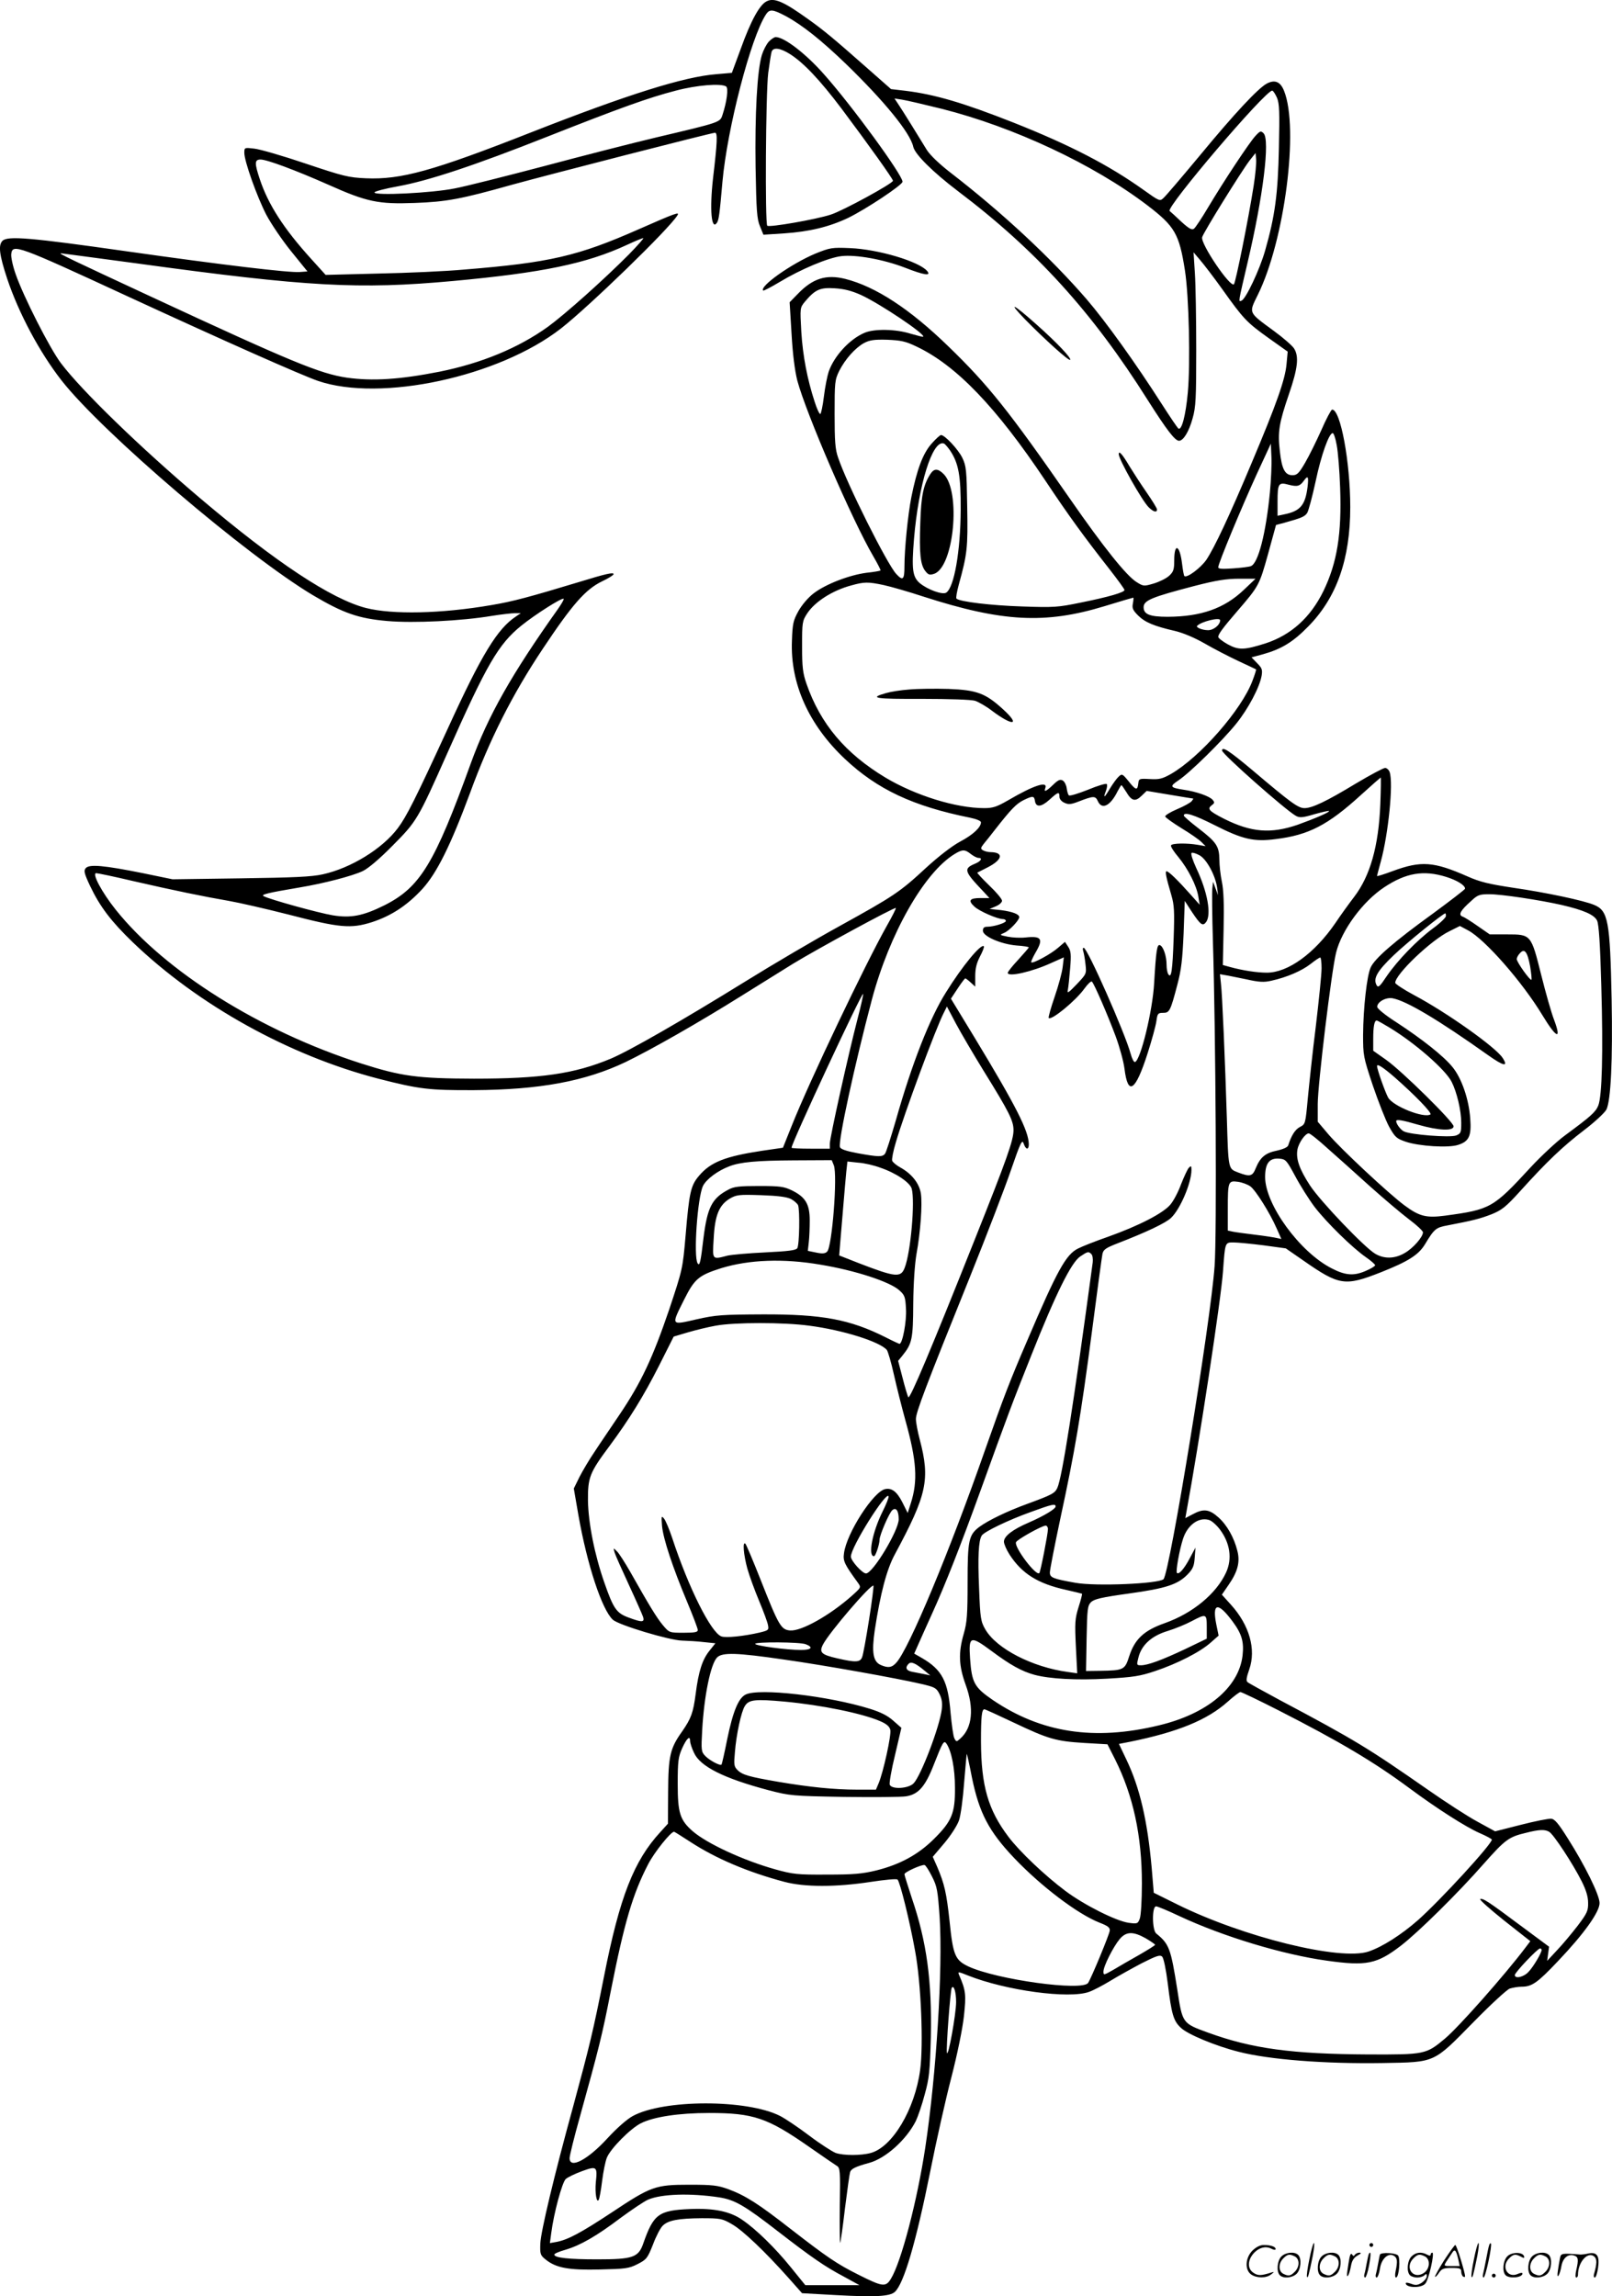 <svg version="1.0" xmlns="http://www.w3.org/2000/svg"
  viewBox="0 0 842.482 1200.152"
 preserveAspectRatio="xMidYMid meet">
<g transform="translate(-0.311,1200.376) scale(0.1,-0.1)"
fill="#000000" stroke="none">
<path d="M4010 11997 c-37 -18 -83 -102 -135 -247 l-47 -127 -81 -7 c-168 -13
-461 -105 -968 -304 -514 -202 -680 -248 -864 -240 -92 4 -118 11 -315 77
-118 40 -239 75 -268 78 -51 6 -52 6 -52 -22 0 -44 66 -229 115 -324 25 -47
83 -133 130 -191 l85 -105 -41 -3 c-56 -4 -395 36 -909 109 -499 71 -617 81
-644 54 -23 -23 -16 -75 25 -199 60 -179 169 -384 284 -531 213 -272 966 -915
1315 -1123 157 -93 237 -121 387 -134 138 -12 387 0 548 27 50 8 104 14 120
14 l30 0 -25 -17 c-97 -64 -179 -197 -357 -587 -169 -367 -215 -459 -261 -520
-81 -108 -246 -209 -392 -241 -59 -13 -149 -17 -430 -21 l-355 -5 -155 32
c-204 41 -281 48 -299 26 -11 -13 -8 -27 23 -93 52 -109 110 -185 224 -295
342 -328 816 -591 1282 -712 215 -55 264 -61 500 -60 343 2 581 46 793 147
134 65 382 206 607 347 91 57 210 131 265 165 122 75 534 299 540 293 2 -2
-19 -44 -47 -93 -112 -199 -404 -811 -497 -1045 l-46 -115 -110 -16 c-191 -29
-268 -59 -328 -130 -44 -51 -52 -87 -71 -316 -15 -170 -15 -172 -86 -385 -86
-252 -145 -379 -259 -548 -46 -69 -106 -156 -131 -195 -26 -38 -61 -97 -78
-130 l-30 -61 24 -139 c46 -261 123 -494 180 -547 31 -28 297 -108 362 -109
31 -1 83 -4 115 -8 l59 -6 -31 -39 c-37 -46 -57 -107 -72 -225 -13 -100 -24
-129 -71 -197 -63 -88 -72 -129 -73 -316 l-1 -166 -40 -44 c-138 -150 -212
-338 -294 -754 -57 -287 -75 -361 -160 -675 -101 -367 -171 -661 -173 -722 -2
-54 0 -61 28 -83 54 -44 121 -56 283 -52 133 3 152 5 197 28 47 24 52 30 81
103 16 43 39 87 51 98 28 28 81 38 203 39 99 0 108 -2 158 -31 56 -31 176
-146 297 -282 l70 -79 180 -10 c202 -11 279 -7 305 17 47 43 111 260 186 635
30 151 79 370 109 485 32 124 59 257 66 322 12 112 10 133 -26 216 -7 16 -3
16 46 -4 198 -79 530 -124 634 -86 23 8 72 34 110 57 39 24 113 65 164 92 79
40 97 46 108 35 8 -8 20 -67 29 -138 20 -164 30 -198 69 -234 35 -34 182 -95
301 -125 159 -41 452 -64 754 -59 278 5 262 -2 475 215 88 90 173 168 188 174
16 5 44 10 63 10 54 0 83 21 190 134 137 144 218 258 217 304 -1 43 -77 197
-166 337 -49 78 -68 101 -87 103 -14 1 -85 -13 -159 -32 l-134 -34 -93 51
c-52 28 -167 103 -256 165 -313 218 -377 258 -778 471 -85 46 -160 87 -167 93
-8 7 -6 23 9 66 37 105 1 232 -96 339 l-47 52 35 51 c48 69 61 120 46 178 -17
69 -54 135 -99 175 -48 43 -78 47 -135 16 l-38 -20 5 28 c66 357 182 1117 192
1263 11 152 10 150 55 150 21 0 92 -7 156 -15 l117 -16 91 -63 c189 -132 218
-136 406 -62 144 57 197 91 231 147 48 80 57 87 117 98 136 26 170 35 230 58
54 22 75 38 150 121 141 156 222 233 333 318 58 44 110 93 118 109 23 48 33
258 27 575 -8 409 -18 464 -91 494 -54 23 -252 65 -425 90 -125 19 -172 30
-237 59 -177 78 -242 83 -391 28 -45 -17 -82 -28 -82 -26 0 3 9 37 20 77 39
142 66 408 46 466 -4 12 -15 22 -24 22 -9 0 -78 -37 -152 -81 -155 -94 -229
-129 -269 -129 -33 0 -69 26 -272 198 -124 104 -159 126 -159 103 0 -18 336
-315 387 -342 19 -10 35 -9 95 9 40 11 74 19 77 17 5 -6 -75 -40 -164 -72
-140 -48 -242 -40 -384 31 -80 41 -90 52 -65 71 15 11 16 15 5 28 -15 19 -87
44 -151 53 -72 11 -76 17 -28 49 59 39 228 205 301 295 64 79 124 193 134 253
5 31 1 40 -24 65 l-29 30 59 16 c97 27 158 64 237 145 149 151 220 352 220
624 0 236 -51 512 -95 510 -5 -1 -31 -49 -56 -107 -26 -58 -64 -135 -85 -171
-32 -55 -42 -65 -66 -65 -39 0 -56 32 -66 126 -12 101 -4 147 48 299 46 134
53 196 26 238 -10 15 -57 56 -105 91 -136 100 -132 91 -84 189 140 283 216
870 137 1066 -19 48 -48 60 -90 38 -45 -24 -167 -154 -351 -377 -94 -113 -179
-213 -190 -222 -18 -17 -22 -15 -103 43 -182 130 -385 235 -680 352 -261 103
-410 147 -563 166 l-77 9 -118 104 c-179 158 -230 201 -317 263 -127 91 -176
112 -215 92z m99 -77 c87 -47 185 -125 315 -250 200 -194 336 -360 352 -433 8
-39 103 -133 232 -231 409 -309 703 -632 994 -1094 99 -156 142 -212 163 -212
23 0 52 48 71 117 17 59 19 106 19 358 0 160 -3 340 -7 400 l-7 110 34 -40
c19 -22 72 -91 117 -154 111 -156 127 -172 241 -254 l100 -71 -6 -65 c-7 -80
-52 -208 -182 -516 -117 -279 -195 -444 -237 -507 -30 -43 -102 -97 -115 -85
-3 3 -8 32 -12 64 -12 100 -41 112 -41 17 0 -47 -4 -59 -27 -80 -14 -13 -50
-31 -80 -40 -51 -15 -54 -15 -89 7 -53 32 -175 185 -347 433 -322 464 -430
599 -639 801 -201 195 -379 311 -537 351 -100 25 -170 3 -248 -78 l-43 -44 10
-164 c6 -108 17 -193 30 -245 46 -172 288 -733 398 -920 22 -38 39 -71 37 -73
-2 -2 -35 -8 -74 -12 -90 -12 -212 -59 -275 -107 -29 -22 -62 -61 -80 -93 -27
-49 -31 -65 -34 -156 -9 -223 88 -439 277 -617 169 -159 356 -247 654 -307 34
-7 57 -17 57 -24 0 -27 -43 -66 -109 -101 -41 -22 -109 -74 -177 -136 -139
-129 -170 -149 -454 -306 -129 -71 -350 -201 -490 -288 -328 -203 -608 -364
-706 -405 -190 -79 -365 -104 -714 -104 -297 1 -378 12 -591 80 -526 169
-1023 480 -1281 803 -72 90 -126 191 -102 191 8 0 95 -18 192 -41 213 -49 374
-82 502 -104 52 -9 192 -41 310 -71 269 -70 326 -75 437 -40 101 33 184 87
264 174 76 84 147 227 249 502 102 279 220 513 380 753 155 233 223 310 309
352 34 16 61 33 61 38 0 11 -40 2 -180 -41 -258 -78 -346 -102 -460 -121 -262
-45 -516 -50 -654 -15 -180 46 -472 239 -866 573 -315 267 -619 562 -728 706
-59 78 -197 350 -237 466 -15 42 -25 89 -23 105 6 55 31 46 608 -221 518 -239
906 -411 995 -442 327 -112 945 21 1270 274 146 114 568 523 609 592 12 19
-11 11 -204 -74 -317 -140 -465 -174 -909 -210 -97 -9 -300 -18 -451 -21
l-275 -7 -76 84 c-144 159 -224 284 -268 416 -28 84 -28 103 4 103 33 0 181
-55 355 -132 201 -90 261 -102 450 -95 167 6 242 20 512 96 189 52 1041 271
1058 271 14 0 12 -49 -10 -235 -19 -166 -9 -281 21 -234 9 16 13 41 28 214 25
277 148 752 227 873 19 29 35 28 103 -8z m-311 -368 c13 -9 4 -79 -19 -149
-13 -39 -9 -38 -344 -117 -126 -30 -392 -98 -590 -151 -198 -52 -407 -105
-465 -116 -118 -24 -420 -39 -420 -21 0 5 55 20 123 32 159 29 398 108 782
260 380 150 527 203 670 240 109 29 235 39 263 22z m2879 -59 c13 -32 14 -74
10 -263 -5 -240 -20 -354 -72 -536 -28 -99 -102 -256 -124 -262 -16 -5 -18
-16 32 198 82 348 118 643 84 677 -14 14 -18 13 -42 -13 -32 -34 -168 -240
-249 -376 -32 -54 -64 -102 -72 -109 -11 -9 -25 -2 -67 36 -28 27 -56 52 -61
56 -21 18 499 629 536 629 5 0 16 -17 25 -37z m-1752 -58 c376 -95 793 -290
1074 -504 144 -110 167 -149 197 -341 21 -134 29 -487 15 -638 -11 -120 -32
-199 -49 -188 -5 3 -44 61 -87 128 -137 214 -291 429 -393 548 -186 215 -441
453 -712 662 -58 45 -106 91 -123 118 -15 25 -51 83 -80 130 -29 47 -61 97
-71 112 l-18 27 39 -6 c21 -3 115 -25 208 -48z m1630 -403 c-27 -172 -94 -505
-103 -514 -19 -19 -176 213 -166 246 7 26 206 346 248 401 l31 39 3 -33 c2
-18 -4 -81 -13 -139z m-3265 -358 c-132 -133 -334 -313 -423 -378 -156 -112
-349 -191 -567 -235 -208 -41 -350 -50 -485 -31 -140 21 -286 81 -1020 422
-426 198 -487 227 -474 228 4 0 186 -25 405 -54 883 -121 1152 -136 1644 -91
468 43 699 91 910 189 41 19 79 35 85 35 5 1 -29 -38 -75 -85z m1213 -212
c100 -46 337 -205 325 -218 -2 -2 -32 6 -67 16 -76 24 -187 26 -238 5 -79 -33
-160 -121 -189 -204 -7 -21 -19 -80 -25 -130 -6 -50 -15 -91 -19 -91 -5 0 -18
28 -29 63 -39 119 -62 240 -70 366 -7 126 -7 126 18 157 54 64 79 76 156 71
50 -3 89 -13 138 -35z m289 -269 c208 -98 418 -317 675 -702 119 -179 201
-292 336 -464 42 -54 77 -102 77 -107 0 -12 -80 -36 -230 -66 -116 -24 -138
-26 -305 -20 -162 5 -327 25 -343 41 -4 3 2 36 12 73 44 160 48 190 44 407 -3
195 -5 213 -26 257 -22 44 -91 118 -111 118 -5 0 -28 -21 -50 -46 -45 -51 -76
-135 -105 -279 -18 -92 -36 -271 -36 -362 0 -69 -8 -77 -43 -39 -48 52 -259
473 -304 609 -15 42 -18 86 -18 227 0 165 1 178 24 225 31 61 83 120 130 146
29 15 52 19 121 17 71 -3 96 -8 152 -35z m2197 -515 c7 -35 15 -135 18 -223 9
-242 -16 -393 -87 -540 -68 -139 -169 -230 -303 -274 -111 -35 -140 -36 -197
-5 -27 15 -50 33 -50 39 0 14 24 47 100 135 112 130 115 135 160 297 l42 153
42 11 c93 26 107 32 121 52 7 12 27 86 44 165 29 138 70 252 89 252 6 0 15
-28 21 -62z m-2021 -28 c45 -67 57 -132 56 -310 -1 -217 -34 -407 -76 -434
-20 -12 -97 16 -138 50 -38 33 -43 72 -30 232 24 284 96 516 155 498 6 -1 20
-18 33 -36z m1672 -220 c-21 -215 -61 -370 -99 -385 -9 -4 -51 -9 -93 -12 -57
-4 -78 -3 -78 6 0 20 122 313 201 486 l74 160 3 -70 c2 -38 -2 -122 -8 -185z
m197 30 c-12 -97 -38 -128 -124 -145 l-33 -7 0 74 c0 95 5 103 59 88 44 -11
58 -8 79 22 21 29 25 21 19 -32z m-333 -539 c-103 -98 -224 -140 -398 -141
-94 0 -126 13 -126 50 0 36 43 53 265 111 116 30 169 38 235 38 l85 0 -61 -58z
m-1883 25 c37 -8 131 -35 210 -61 410 -132 634 -144 943 -50 81 25 150 45 152
45 2 0 1 -13 -2 -30 -5 -24 -1 -35 27 -63 36 -36 84 -56 193 -81 42 -10 102
-35 156 -66 48 -28 128 -69 177 -92 48 -22 89 -42 91 -43 1 -1 -7 -28 -19 -59
-56 -151 -274 -400 -427 -488 -45 -25 -61 -29 -110 -26 -56 3 -57 2 -60 -24
-4 -37 -13 -35 -51 13 -32 39 -34 40 -52 23 -10 -9 -30 -37 -44 -60 -30 -51
-38 -56 -22 -14 6 16 8 32 4 36 -4 4 -48 -9 -98 -30 -51 -20 -95 -34 -100 -29
-4 4 -9 21 -11 37 -2 16 -11 34 -20 40 -14 8 -24 4 -51 -22 -35 -34 -50 -41
-41 -18 15 40 -59 16 -194 -63 -59 -34 -79 -41 -125 -41 -148 0 -360 66 -517
160 -209 126 -339 280 -412 490 -19 55 -23 86 -23 196 0 125 1 132 27 172 41
62 133 120 230 146 68 19 88 19 169 2z m-1701 -124 c-243 -342 -366 -559 -456
-807 -190 -526 -265 -649 -452 -743 -111 -55 -175 -68 -271 -52 -72 12 -330
83 -360 100 -16 8 20 17 186 45 127 21 277 60 332 86 29 14 87 63 156 133 127
128 132 137 285 481 207 467 268 572 388 669 72 58 213 148 221 140 3 -2 -11
-26 -29 -52z m3460 -60 c0 -24 -34 -52 -63 -52 -31 0 -66 15 -57 23 23 23 120
46 120 29z m837 -964 c-9 -217 -53 -372 -136 -481 -26 -34 -71 -96 -99 -138
-109 -159 -248 -259 -358 -259 -51 0 -125 11 -194 30 l-36 10 4 187 c3 132 0
206 -9 248 -7 33 -13 85 -13 115 -1 71 -15 92 -110 165 -42 32 -76 62 -76 66
0 21 52 5 161 -50 146 -74 205 -88 319 -73 172 21 273 73 445 230 55 50 102
91 104 92 2 0 1 -64 -2 -142z m-1328 67 c28 -48 47 -53 80 -21 l27 26 120 -20
c65 -11 121 -20 123 -20 2 0 -2 -6 -8 -14 -7 -8 -41 -27 -77 -42 -35 -15 -63
-32 -61 -38 2 -6 40 -33 85 -61 45 -27 92 -60 104 -72 l22 -22 -40 7 c-57 10
-137 9 -141 -3 -2 -6 15 -33 38 -60 52 -63 96 -151 105 -207 l7 -43 -49 55
c-63 71 -113 120 -124 120 -9 0 -2 -33 25 -125 15 -51 17 -85 12 -225 -6 -169
-12 -213 -28 -188 -5 7 -9 29 -9 49 0 46 -17 96 -35 103 -15 5 -20 -28 -30
-199 -8 -145 -71 -403 -100 -412 -6 -2 -16 18 -23 44 -29 107 -226 553 -245
553 -5 0 -6 -7 -3 -16 3 -9 9 -39 12 -68 6 -52 6 -52 -46 -107 -43 -45 -51
-50 -46 -29 3 14 8 64 12 112 6 73 4 92 -10 113 l-17 26 -35 -30 c-37 -33
-133 -85 -141 -77 -3 2 7 24 21 49 44 74 33 90 -51 81 -26 -3 -68 -1 -93 4
-44 9 -44 9 -19 20 26 10 79 66 79 82 0 16 -36 29 -96 37 l-59 6 33 14 c17 7
32 20 32 29 0 9 -30 45 -67 80 -36 35 -64 65 -62 67 2 1 26 13 53 27 79 40 87
79 16 80 -14 0 -32 5 -40 10 -13 8 -12 12 5 34 11 13 39 48 62 78 80 102 107
130 144 149 49 24 57 24 61 -3 5 -35 33 -33 76 6 46 42 52 43 52 16 0 -12 10
-25 26 -32 21 -10 34 -9 73 6 80 31 89 31 102 2 21 -46 65 -25 103 52 9 17 18
32 20 32 2 0 13 -16 25 -35z m-812 -325 c14 -11 32 -20 39 -20 24 0 15 -17
-16 -30 -62 -26 -59 -39 39 -142 l35 -38 -46 0 c-58 0 -67 -13 -32 -45 26 -24
120 -65 149 -65 8 0 15 -4 15 -10 0 -10 -63 -30 -97 -30 -17 0 -23 -6 -23 -21
0 -29 94 -70 176 -77 35 -2 64 -7 64 -10 0 -2 -25 -31 -55 -64 -30 -32 -55
-63 -55 -69 0 -23 126 5 228 52 l65 29 -6 -50 c-3 -28 -22 -98 -42 -156 -20
-58 -34 -108 -31 -111 14 -14 141 90 186 153 18 25 36 42 40 37 12 -12 82
-173 124 -286 20 -54 41 -130 46 -169 18 -145 57 -119 121 81 22 69 43 145 46
169 5 38 8 42 35 42 33 0 38 8 75 150 20 75 26 130 32 265 l6 170 37 -57 c46
-69 57 -77 75 -53 28 40 7 158 -52 282 -19 42 -30 75 -24 79 5 3 24 -3 42 -13
37 -21 82 -105 91 -168 l5 -40 -13 35 -13 35 -4 -35 c-2 -19 -1 -141 3 -270
15 -489 21 -1541 9 -1703 -20 -289 -235 -1605 -267 -1637 -25 -24 -354 -38
-460 -19 -118 21 -134 27 -134 54 0 14 25 141 55 283 75 347 106 529 165 977
27 209 52 392 55 406 5 22 19 31 78 54 155 60 253 107 280 133 48 45 107 183
107 251 0 22 -2 23 -14 11 -7 -8 -25 -47 -40 -85 -14 -39 -39 -87 -56 -107
-37 -45 -165 -111 -325 -168 -66 -23 -137 -51 -158 -62 -63 -31 -109 -115
-264 -478 -94 -218 -125 -300 -220 -570 -186 -533 -400 -1046 -466 -1117 -23
-26 -44 -28 -82 -11 -39 18 -47 66 -30 182 29 190 62 317 105 396 168 312 185
391 130 600 -11 41 -20 89 -20 107 0 35 48 162 284 747 86 214 182 464 213
555 50 145 58 161 66 138 11 -33 27 -35 27 -4 -1 70 -65 197 -283 557 l-124
204 35 53 c19 29 37 53 40 53 3 0 16 -10 29 -22 l23 -21 0 55 c0 40 7 68 25
103 14 26 23 50 20 53 -15 15 -113 -104 -198 -241 -84 -133 -178 -372 -262
-669 -26 -89 -51 -169 -57 -175 -14 -17 -35 -16 -141 3 -59 11 -90 21 -94 32
-11 28 77 432 167 772 92 344 273 663 432 760 41 25 54 25 85 0z m2483 -119
c58 -18 100 -44 100 -62 0 -4 -78 -64 -172 -133 -199 -144 -299 -231 -321
-278 -20 -42 -39 -211 -40 -353 0 -107 1 -115 51 -265 29 -85 67 -182 85 -215
31 -55 38 -62 88 -79 69 -23 223 -33 273 -16 57 18 70 47 63 138 -7 100 -45
211 -93 269 -46 57 -160 147 -292 233 -58 37 -101 72 -101 81 -1 26 46 52 81
45 73 -14 239 -113 498 -297 83 -59 108 -63 76 -14 -37 56 -290 236 -463 328
-54 29 -98 58 -98 64 0 44 188 224 284 270 l54 27 43 -23 c88 -47 283 -269
388 -443 74 -122 102 -133 61 -24 -14 36 -44 142 -67 234 -53 212 -53 212
-178 212 l-91 0 -62 43 c-34 24 -70 47 -80 50 -24 9 -11 32 43 80 36 34 45 37
98 37 60 0 256 -29 376 -56 116 -27 171 -51 186 -82 9 -19 16 -118 22 -342 10
-349 4 -576 -16 -625 -14 -34 -40 -57 -173 -155 -45 -33 -126 -109 -180 -167
-196 -213 -210 -221 -447 -253 -99 -13 -135 -4 -213 54 -81 60 -331 293 -398
372 l-55 65 0 92 c0 101 72 697 96 792 29 117 139 267 251 341 114 76 206 91
323 55z m0 -205 c0 -8 -30 -37 -67 -64 -85 -63 -186 -168 -243 -251 -35 -53
-44 -61 -52 -47 -20 35 2 74 90 158 68 65 257 218 269 218 2 0 3 -6 3 -14z
m440 -263 c6 -36 9 -67 7 -70 -7 -6 -77 92 -77 108 0 7 7 21 17 31 24 27 39 7
53 -69z m-1090 -10 c0 -32 -14 -168 -30 -303 -17 -135 -35 -305 -42 -378 -12
-132 -13 -134 -40 -148 -26 -13 -46 -45 -62 -96 -3 -10 -24 -20 -59 -28 -60
-12 -87 -34 -111 -92 -17 -43 -30 -46 -93 -22 -51 20 -50 14 -58 284 -9 291
-24 650 -31 704 l-5 48 28 -5 c15 -2 65 -13 111 -22 67 -15 92 -16 130 -7 82
18 159 52 204 87 24 19 46 34 51 34 4 1 7 -25 7 -56z m-2426 -268 c-47 -181
-144 -617 -144 -649 l0 -26 -100 0 c-55 0 -100 2 -100 5 0 25 367 812 374 804
2 -2 -11 -62 -30 -134z m661 -270 c132 -213 155 -259 155 -308 0 -53 -34 -149
-201 -568 -228 -573 -341 -842 -349 -828 -4 8 -18 54 -30 102 l-23 88 22 27
c51 63 56 86 57 272 1 107 8 208 17 260 21 115 31 259 23 315 -8 53 -47 103
-106 136 -22 12 -41 28 -44 36 -3 7 5 50 19 96 42 145 210 600 252 680 l15 30
47 -89 c26 -49 92 -161 146 -249z m2120 228 c135 -82 293 -220 325 -284 27
-53 50 -150 50 -213 0 -52 -2 -57 -27 -67 -32 -12 -242 4 -274 22 -17 9 -39
39 -39 53 0 11 30 6 116 -19 104 -30 184 -34 184 -8 0 23 -269 288 -352 347
l-68 48 0 63 c0 63 6 95 18 95 4 0 34 -17 67 -37z m26 -259 c108 -95 198 -188
188 -195 -34 -21 -194 42 -221 88 -15 27 -58 147 -58 165 0 14 32 -7 91 -58z
m-350 -372 c48 -42 147 -131 220 -197 74 -66 167 -145 207 -175 39 -29 72 -60
72 -67 0 -24 -51 -83 -95 -108 -52 -31 -108 -32 -155 -4 -57 34 -285 273 -340
356 -56 86 -75 140 -66 189 7 36 41 84 59 84 7 0 51 -35 98 -78z m-169 -145
c26 -49 72 -122 102 -162 64 -83 199 -215 269 -263 26 -18 47 -37 47 -41 0 -5
-23 -19 -52 -31 -61 -26 -105 -22 -176 15 -166 85 -346 332 -347 476 0 73 22
101 74 97 34 -3 38 -8 83 -91z m-2411 56 c20 -52 -9 -425 -35 -451 -10 -10
-24 -12 -57 -5 l-44 9 5 44 c3 25 5 77 5 115 0 85 -22 122 -93 157 -42 20 -61
23 -172 23 -103 0 -131 -3 -160 -19 -86 -45 -110 -93 -130 -251 -15 -128 -20
-151 -31 -134 -22 36 -1 342 28 404 17 35 77 80 138 103 57 22 141 30 338 31
l197 1 11 -27z m242 -12 c83 -28 156 -78 165 -110 18 -66 -5 -333 -37 -414
-20 -52 -48 -49 -235 23 l-107 42 5 62 c3 33 10 120 16 191 6 72 13 154 16
184 l6 54 56 -6 c32 -2 83 -14 115 -26z m1935 -98 c28 -21 101 -137 137 -219
l25 -56 -23 5 c-12 3 -62 11 -112 17 -49 6 -102 13 -117 16 l-28 6 0 113 c0
144 2 149 53 142 22 -3 51 -14 65 -24z m-2401 -66 c17 -9 33 -24 37 -32 10
-26 7 -208 -4 -225 -7 -11 -45 -16 -167 -22 -87 -4 -176 -12 -198 -17 -81 -21
-79 -24 -72 89 6 121 28 175 84 209 35 20 47 22 164 18 88 -3 134 -9 156 -20z
m1570 -288 c6 -6 9 -25 7 -43 -100 -741 -160 -1125 -185 -1179 -13 -28 -28
-36 -156 -83 -107 -39 -204 -86 -252 -121 -55 -42 -61 -69 -61 -290 0 -168 -3
-209 -20 -268 -29 -100 -26 -168 10 -267 45 -123 35 -225 -28 -281 -20 -18
-21 -18 -31 1 -6 11 -14 71 -20 134 -13 164 -44 224 -148 285 l-42 24 23 52
c13 29 44 99 70 156 69 151 153 366 251 637 152 421 165 455 268 714 128 322
209 486 256 517 39 26 43 27 58 12z m-1417 -55 c182 -30 363 -89 413 -134 28
-25 32 -34 35 -98 4 -63 -18 -182 -34 -182 -2 0 -35 15 -72 34 -187 94 -332
121 -642 120 -214 -1 -245 -3 -347 -26 -135 -31 -133 -34 -65 102 55 110 76
128 196 166 145 44 323 51 516 18z m-58 -319 c177 -23 370 -84 406 -127 6 -8
23 -66 37 -129 14 -63 41 -170 60 -239 59 -212 66 -316 28 -434 l-16 -50 -28
56 c-28 55 -55 76 -89 69 -61 -11 -203 -231 -216 -336 -6 -40 3 -58 73 -154
17 -24 17 -24 -32 -68 -115 -102 -264 -186 -323 -181 -47 4 -59 25 -153 263
-39 99 -75 184 -80 190 -16 16 -10 -57 10 -130 11 -39 39 -115 62 -170 23 -55
44 -112 46 -126 5 -25 1 -27 -44 -38 -82 -19 -177 -29 -200 -20 -54 20 -171
253 -257 515 -15 45 -34 90 -42 100 -14 17 -15 15 -11 -37 6 -68 56 -218 131
-397 31 -74 56 -140 56 -148 0 -11 -17 -14 -74 -14 -74 0 -75 0 -108 39 -32
38 -71 102 -172 281 -27 47 -57 94 -68 105 -20 20 -20 20 -13 -5 4 -14 38 -90
75 -170 37 -80 70 -155 74 -167 9 -29 -5 -30 -77 -3 -62 23 -78 46 -125 181
-51 145 -84 311 -86 429 -1 122 8 146 114 288 102 138 177 259 258 419 l76
151 74 22 c41 12 106 28 146 35 96 18 357 18 488 0z m384 -971 c-54 -108 -78
-234 -45 -234 8 0 29 63 29 87 0 23 51 142 67 154 19 16 33 -3 33 -48 0 -58
-135 -283 -171 -283 -19 0 -79 66 -79 88 0 50 187 347 197 315 2 -6 -12 -41
-31 -79z m904 26 c0 -13 -62 -50 -140 -84 -84 -36 -130 -71 -130 -100 0 -12
13 -42 29 -67 65 -100 147 -152 296 -185 44 -10 81 -19 83 -20 2 -1 -6 -33
-18 -70 -19 -61 -20 -82 -14 -207 l7 -139 -49 7 c-185 25 -372 121 -431 222
-24 42 -27 56 -33 217 -7 163 -3 247 14 274 12 20 141 82 256 123 112 41 130
45 130 29z m857 -118 c55 -72 67 -155 34 -227 -51 -111 -174 -213 -321 -265
-108 -38 -156 -83 -185 -172 -23 -72 -28 -75 -153 -77 l-73 -1 3 170 c3 155 5
171 23 190 17 16 54 25 198 45 195 27 255 47 307 100 27 28 34 43 37 87 l4 53
-30 -56 c-29 -55 -57 -87 -67 -76 -7 7 13 120 32 178 23 71 80 114 134 99 14
-3 39 -25 57 -48z m-897 0 c0 -25 -39 -224 -45 -230 -17 -18 -132 135 -122
161 5 14 134 86 155 87 6 0 12 -8 12 -18z m-935 -474 c-15 -95 -31 -183 -36
-195 -10 -28 -34 -29 -129 -7 -84 19 -97 31 -76 72 33 64 252 319 264 308 2
-3 -8 -83 -23 -178z m1900 -9 c49 -66 60 -107 52 -179 -20 -166 -185 -304
-437 -364 -338 -82 -616 -39 -869 133 -96 66 -109 90 -118 216 -8 119 1 122
113 39 98 -73 158 -106 224 -124 80 -21 216 -29 379 -20 138 8 172 13 252 40
114 38 236 100 290 149 l41 36 -12 58 c-23 114 8 120 85 16z m-135 -30 l0 -60
-112 -54 c-125 -59 -197 -85 -232 -85 -23 0 -23 2 -13 41 16 65 69 113 152
138 39 12 95 35 125 51 78 41 80 40 80 -31z m-2096 -89 c42 -16 30 -30 -25
-30 -74 0 -239 22 -239 32 0 11 233 10 264 -2z m-114 -80 c219 -31 597 -99
720 -128 68 -16 77 -20 93 -52 13 -26 16 -48 12 -81 -11 -90 -108 -345 -147
-386 -27 -28 -115 -33 -125 -7 -3 8 9 79 28 156 l33 141 -42 37 c-30 27 -66
45 -124 63 -216 67 -578 109 -648 74 -37 -18 -66 -87 -96 -232 -14 -71 -28
-132 -30 -134 -7 -8 -63 22 -85 45 -21 22 -22 29 -16 136 10 178 44 345 78
379 27 27 102 25 349 -11z m735 -58 l30 -25 -33 7 c-17 3 -45 9 -62 12 -31 6
-38 22 -18 42 13 13 36 3 83 -36z m1851 -208 c319 -163 498 -269 684 -407 140
-104 293 -202 366 -234 35 -15 64 -31 64 -34 0 -24 -269 -317 -386 -421 -88
-77 -185 -139 -258 -164 -147 -50 -655 75 -1002 247 l-121 60 -11 132 c-22
245 -62 418 -132 564 l-39 82 57 11 c251 51 405 114 512 210 30 27 60 50 66
50 6 0 96 -43 200 -96z m-2581 46 c191 -18 403 -61 498 -102 33 -14 49 -28 53
-45 7 -25 -37 -224 -61 -280 l-14 -33 -101 0 c-115 0 -245 13 -410 41 -151 26
-187 36 -212 61 -19 19 -20 28 -14 94 7 91 33 212 52 241 21 34 54 37 209 23z
m1195 -109 c183 -87 222 -98 370 -107 l121 -7 40 -79 c94 -188 140 -398 140
-648 0 -88 -5 -168 -11 -184 -10 -27 -13 -28 -58 -22 -65 9 -231 92 -330 166
-107 80 -240 206 -298 283 -107 141 -143 267 -144 499 0 129 4 168 18 168 4 0
72 -31 152 -69z m-1690 -98 c0 -10 9 -37 20 -60 32 -72 156 -134 390 -196 112
-29 122 -30 393 -35 153 -2 299 -1 325 3 65 10 101 51 146 167 46 117 52 128
66 108 26 -39 44 -130 44 -230 1 -133 -16 -175 -111 -269 -82 -81 -176 -132
-299 -163 -74 -18 -118 -22 -259 -22 -156 -1 -178 2 -269 27 -168 47 -358 135
-433 200 -66 58 -78 95 -78 247 0 120 3 141 24 188 24 52 41 67 41 35z m1473
-191 c38 -184 88 -280 221 -420 141 -148 331 -292 445 -337 44 -17 56 -26 54
-42 -2 -20 -95 -245 -113 -273 -29 -45 -478 17 -626 86 -69 33 -80 58 -98 235
-16 149 -27 197 -65 286 l-23 52 61 72 c33 39 67 92 76 118 9 25 21 115 27
198 7 84 13 152 14 150 1 -1 14 -57 27 -125z m3016 -282 c22 -11 125 -168 171
-260 22 -44 33 -79 33 -111 1 -42 -5 -55 -55 -121 -31 -40 -79 -98 -108 -128
l-51 -55 5 37 5 37 -147 109 c-174 130 -198 145 -213 140 -6 -2 50 -52 125
-112 l137 -108 -28 -37 c-105 -139 -347 -413 -419 -473 -98 -82 -105 -83 -399
-82 -398 2 -608 30 -838 114 -135 49 -134 48 -161 225 -34 215 -42 238 -110
293 -22 18 -23 142 -1 142 8 0 63 -23 122 -51 229 -107 540 -201 771 -233 206
-29 261 -18 386 78 90 69 300 276 434 429 111 125 130 140 219 161 71 18 99
19 122 6z m-4485 -55 c131 -85 297 -156 489 -207 105 -28 270 -28 452 0 72 11
134 17 139 12 13 -13 64 -218 92 -375 31 -166 44 -488 26 -621 -28 -206 -145
-402 -258 -433 -51 -14 -142 -14 -183 0 -18 7 -81 47 -139 91 -58 44 -127 90
-153 103 -172 87 -608 87 -769 -1 -31 -17 -83 -63 -131 -115 -103 -113 -199
-164 -199 -105 0 13 24 110 54 217 98 354 116 423 161 655 71 360 115 509 196
665 32 62 118 169 135 169 2 0 42 -25 88 -55z m1260 -179 c27 -53 30 -72 40
-214 17 -269 -17 -818 -75 -1202 -42 -278 -126 -600 -180 -687 -27 -44 -43
-42 -170 22 -112 56 -163 91 -354 239 -169 132 -235 174 -326 208 -56 20 -82
23 -204 23 -177 0 -199 -8 -405 -145 -159 -105 -229 -143 -289 -154 l-34 -6 7
52 c13 103 57 266 76 283 10 9 49 28 85 41 77 28 81 25 72 -59 -5 -54 4 -110
15 -91 4 6 12 50 18 99 6 48 17 103 25 122 20 48 122 151 177 179 67 34 199
54 357 54 232 0 305 -25 523 -177 69 -48 134 -93 144 -99 18 -10 19 -25 16
-209 -1 -109 0 -197 2 -194 2 2 14 83 25 179 12 96 24 182 27 191 5 17 29 29
99 48 86 23 194 120 244 218 11 23 33 86 47 140 24 86 27 122 32 300 6 292
-21 496 -99 725 -21 64 -39 121 -39 126 0 11 89 51 105 48 6 -1 23 -28 39 -60z
m1117 -323 c27 -16 49 -31 49 -34 0 -3 -37 -26 -82 -52 -46 -26 -107 -61 -135
-78 -51 -29 -53 -30 -53 -10 0 28 51 129 85 170 34 40 70 41 136 4z m2069 -61
c0 -15 -43 -88 -68 -114 -25 -28 -72 -38 -72 -17 0 13 119 139 132 139 4 0 8
-3 8 -8z m-3060 -272 c0 -63 -42 -295 -48 -265 -5 23 18 326 25 339 11 17 23
-21 23 -74z m-1238 -1021 c82 -13 133 -43 306 -177 177 -137 245 -184 343
-236 l84 -46 -141 0 -142 0 -77 95 c-80 99 -180 197 -252 246 -64 45 -149 62
-273 57 -165 -7 -191 -26 -245 -180 -25 -73 -55 -83 -240 -83 -150 0 -225 8
-225 25 0 5 26 16 58 25 78 23 162 71 289 167 60 44 124 87 143 95 70 30 220
35 372 12z M4021 11786 c-12 -13 -28 -44 -36 -69 -25 -82 -37 -311 -33 -587 4
-228 7 -271 23 -309 l18 -44 109 7 c132 9 235 34 334 81 94 46 284 172 284
189 0 35 -264 397 -410 561 -95 108 -208 195 -253 195 -7 0 -24 -11 -36 -24z
m111 -65 c72 -46 156 -135 270 -286 140 -187 268 -366 268 -376 0 -14 -262
-157 -325 -177 -76 -25 -322 -68 -332 -58 -12 12 -8 690 5 798 7 53 15 103 18
112 9 24 45 19 96 -13z M4264 10678 c-126 -53 -294 -172 -272 -193 2 -2 41 18
86 45 109 66 254 127 322 135 76 9 220 -17 332 -60 102 -40 139 -45 117 -18
-42 50 -255 114 -404 120 -95 4 -104 2 -181 -29z M5360 10335 c103 -105 229
-219 236 -212 8 8 -68 89 -175 184 -123 110 -155 125 -61 28z M5850 9630 c0
-27 121 -242 156 -277 25 -25 44 -30 44 -12 0 6 -24 45 -53 87 -30 43 -70 105
-91 139 -37 63 -56 84 -56 63z M4866 9527 c-36 -55 -49 -113 -53 -254 -6 -162
0 -222 27 -255 15 -19 22 -21 46 -13 103 37 140 430 49 521 -30 30 -50 30 -69
1z M4755 8400 c-44 -3 -99 -12 -122 -19 -92 -26 -56 -31 189 -30 143 0 257 -4
277 -10 18 -6 57 -28 87 -51 110 -83 153 -79 60 6 -93 85 -137 101 -286 107
-69 2 -161 1 -205 -3z M6846 194 c-10 -47 -15 -88 -12 -91 5 -6 9 7 30 110 7
37 10 67 6 67 -4 0 -15 -39 -24 -86z M7160 270 c0 -5 5 -10 10 -10 6 0 10 5
10 10 0 6 -4 10 -10 10 -5 0 -10 -4 -10 -10z M7706 194 c-10 -47 -15 -88 -12
-91 5 -6 9 7 30 110 7 37 10 67 6 67 -4 0 -15 -39 -24 -86z M7786 269 c-3 -8
-10 -41 -16 -74 -6 -33 -14 -68 -16 -77 -3 -10 -1 -18 3 -18 10 0 46 171 38
178 -2 3 -7 -1 -9 -9z M6549 241 c-38 -38 -41 -101 -7 -125 29 -20 79 -20 104
0 18 14 18 15 1 10 -53 -17 -69 -17 -92 -2 -69 45 21 166 94 126 12 -6 21 -7
21 -1 0 12 -25 21 -62 21 -19 0 -39 -10 -59 -29z M7550 189 c-28 -45 -49 -83
-47 -85 2 -3 12 7 21 21 14 21 24 25 66 25 43 0 50 -3 50 -19 0 -11 5 -23 10
-26 6 -3 10 -3 10 1 0 20 -44 164 -51 164 -4 0 -30 -37 -59 -81z m75 4 l7 -33
-42 0 c-42 0 -42 0 -28 23 8 12 21 32 29 44 15 25 22 18 34 -34z M6700 210
c-22 -22 -27 -79 -8 -98 19 -19 66 -14 88 8 22 22 27 79 8 98 -19 19 -66 14
-88 -8z m71 0 c25 -14 25 -54 -1 -80 -23 -23 -33 -24 -61 -10 -25 14 -25 54 1
80 23 23 33 24 61 10z M6910 210 c-22 -22 -27 -79 -8 -98 19 -19 66 -14 88 8
22 22 27 79 8 98 -19 19 -66 14 -88 -8z m71 0 c25 -14 25 -54 -1 -80 -23 -23
-33 -24 -61 -10 -25 14 -25 54 1 80 23 23 33 24 61 10z M7056 204 c-3 -16 -8
-47 -11 -69 -8 -51 10 -26 19 27 5 27 15 42 34 53 18 10 22 14 10 15 -9 0 -20
-5 -24 -11 -5 -8 -9 -8 -14 1 -5 8 -10 3 -14 -16z M7157 223 c-2 -4 -7 -26
-11 -48 -4 -22 -9 -48 -12 -57 -3 -10 -1 -18 4 -18 4 0 14 28 20 62 11 58 10
81 -1 61z M7215 220 c-1 -3 -5 -23 -9 -45 -4 -22 -9 -48 -12 -57 -3 -10 -1
-18 4 -18 5 0 13 20 17 45 7 53 44 87 74 68 17 -11 19 -28 8 -80 -4 -18 -3
-33 2 -33 16 0 24 99 11 115 -12 14 -87 18 -95 5z M7380 210 c-22 -22 -27 -79
-8 -98 7 -7 24 -12 38 -12 14 0 31 5 38 12 9 9 12 8 12 -5 0 -9 -12 -24 -26
-34 -21 -13 -32 -15 -55 -6 -16 6 -29 8 -29 3 0 -24 81 -27 102 -2 18 19 50
162 37 162 -5 0 -9 -5 -9 -10 0 -7 -6 -7 -19 0 -30 16 -59 12 -81 -10z m71 0
c29 -16 25 -65 -6 -86 -56 -37 -103 28 -55 76 23 23 33 24 61 10z M7881 211
c-23 -23 -28 -80 -9 -99 19 -19 88 -13 88 9 0 5 -11 4 -24 -2 -54 -25 -89 38
-46 81 23 23 33 24 62 9 16 -9 19 -8 16 3 -8 22 -64 22 -87 -1z M8010 210
c-22 -22 -27 -79 -8 -98 19 -19 66 -14 88 8 22 22 27 79 8 98 -19 19 -66 14
-88 -8z m71 0 c25 -14 25 -54 -1 -80 -23 -23 -33 -24 -61 -10 -25 14 -25 54 1
80 23 23 33 24 61 10z M8156 201 c-3 -14 -8 -44 -11 -66 -8 -51 10 -26 19 27
8 41 35 63 66 53 22 -7 24 -21 11 -77 -5 -22 -5 -38 0 -38 5 0 9 6 9 13 0 68
51 125 85 97 15 -13 15 -35 -1 -92 -3 -10 -1 -18 4 -18 6 0 13 23 17 50 9 63
-5 84 -49 76 -17 -4 -35 -6 -41 -6 -101 8 -104 7 -109 -19z M7800 110 c0 -5 5
-10 10 -10 6 0 10 5 10 10 0 6 -4 10 -10 10 -5 0 -10 -4 -10 -10z"/>
</g>
</svg>
